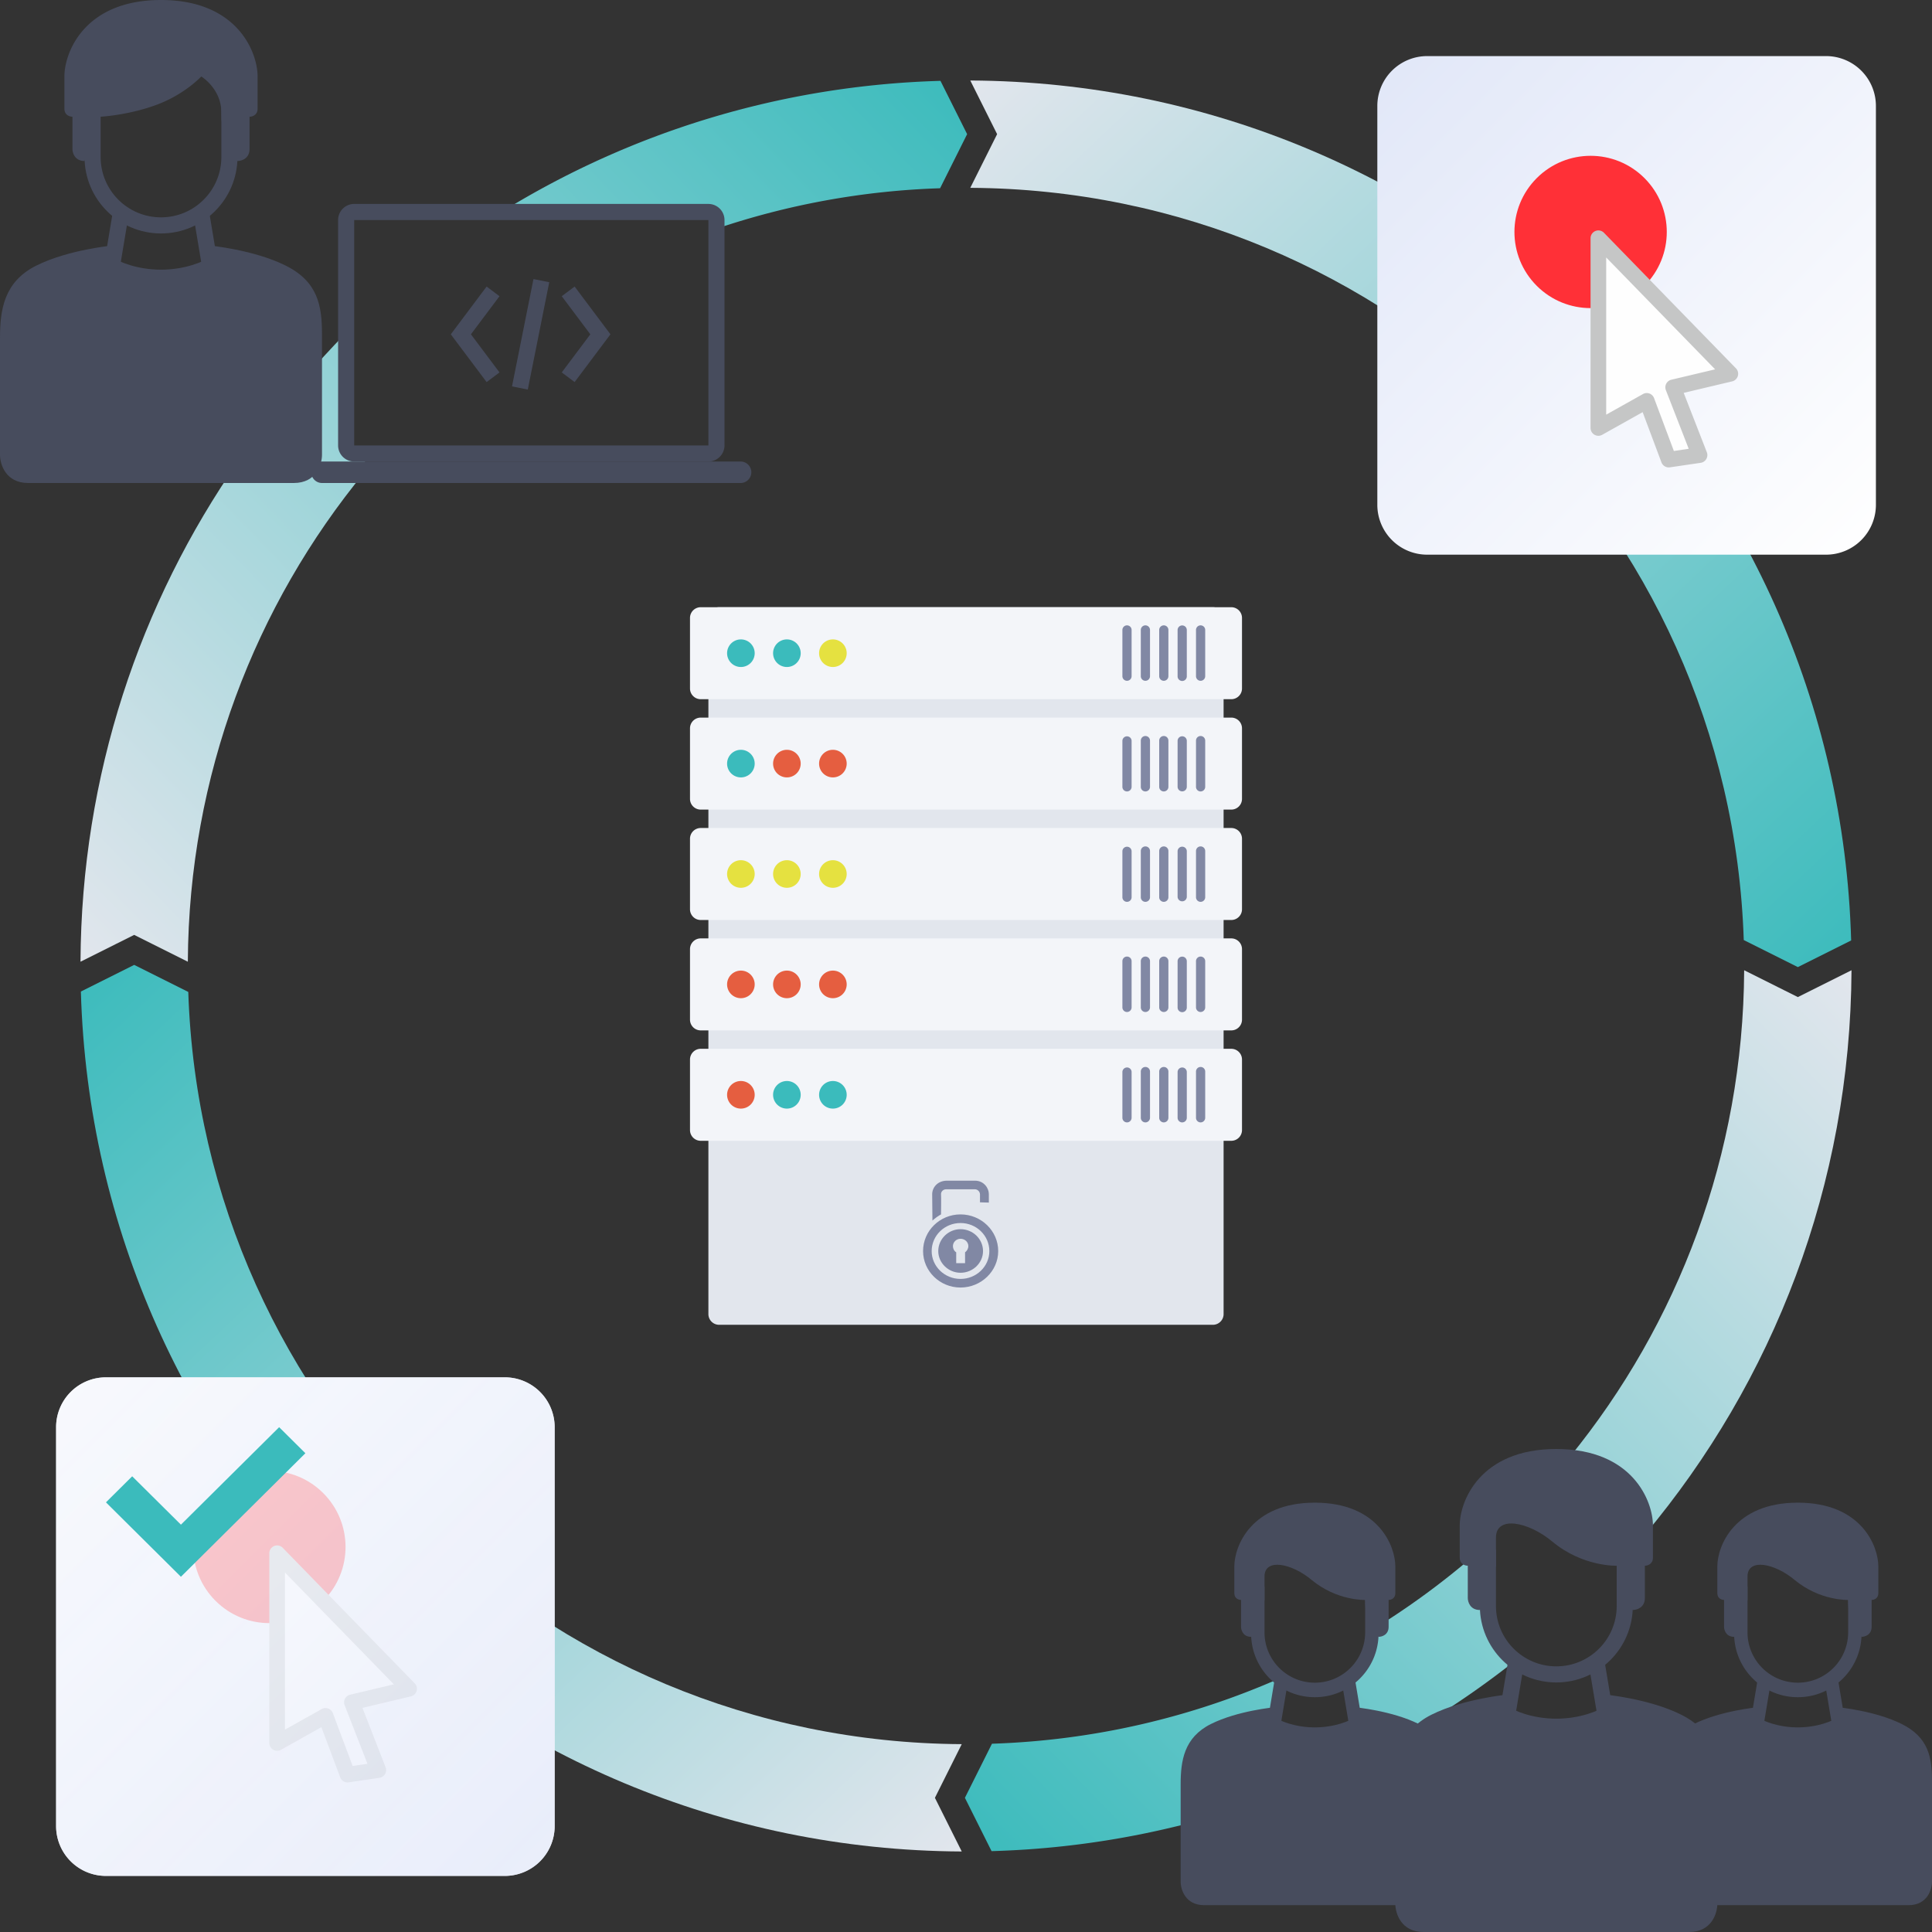 <svg xmlns="http://www.w3.org/2000/svg" width="310" height="310" fill="none"><rect width="100%" height="100%" fill="#333333" stroke="none"/><path fill="url(#a)" d="m30.21 159.162-8.68-4.34-8.553 4.276c2.163 76.348 64.554 137.619 141.34 137.982l-4.305-8.609 4.306-8.613c-67.252-.361-121.919-53.891-124.108-120.696"/><path fill="url(#b)" d="M263.934 246.225c20.556-24.519 32.987-56.081 33.15-90.542l-8.61 4.305-8.613-4.306c-.159 29.611-10.625 56.783-27.994 78.11z"/><path fill="url(#c)" d="m216.142 270.389 3.875 10.978a142.3 142.3 0 0 0 22.82-14.68l-3.875-6.632-2.11-10.763a125.4 125.4 0 0 1-16.835 12.326l-1.291 5.326z"/><path fill="url(#d)" d="m159.165 279.791-4.34 8.679 4.277 8.553a141.8 141.8 0 0 0 39.387-6.72l5.598-10.011 1.291-11.012c-14.21 6.273-29.812 9.974-46.213 10.511"/><path fill="url(#e)" d="m279.796 150.835 8.679 4.34 8.553-4.277c-2.164-76.347-64.555-137.619-141.34-137.981l4.305 8.609-4.307 8.613c67.253.36 121.921 53.89 124.11 120.696"/><path fill="url(#f)" d="m150.842 30.205 4.339-8.68-4.278-8.552c-25.766.73-49.813 8.32-70.382 21.007h33.146l1.298 2.715a124.5 124.5 0 0 1 35.877-6.49"/><path fill="url(#g)" d="M55.972 52.958c-.861.861-3.272 3.358-6.028 6.459v15.93h8.611v-2.153l-2.583-.86z"/><path fill="url(#h)" d="M38.32 73.898c-15.894 22.822-25.262 50.528-25.404 80.414l8.61-4.304 8.613 4.306c.16-29.85 10.795-57.222 28.416-78.625z"/><path fill="#e2e6ed" d="M113.667 99.15c0-.95.771-1.722 1.722-1.722h79.222c.951 0 1.722.772 1.722 1.723V210.85c0 .951-.771 1.722-1.722 1.722h-79.222a1.72 1.72 0 0 1-1.722-1.722z"/><path fill="#8188a4" fill-rule="evenodd" d="M154.119 194.857c3.328 0 6.048 2.648 6.048 5.888 0 3.2-2.72 5.847-6.048 5.847-3.329 0-6.008-2.647-6.008-5.847 0-3.24 2.679-5.888 6.008-5.888m-4.506.988s.366-.316.69-.553c.325-.237.69-.435.69-.435s.041-2.845 0-3.279c0-.395.366-.751.812-.751h4.628c.405 0 .811.356.811.83v1.264l1.421.04v-1.383c0-.909-.771-2.134-2.232-2.134h-4.466c-1.583 0-2.394 1.146-2.394 2.173 0 1.067.04 4.228.04 4.228m4.506 1.383c1.989 0 3.612 1.58 3.612 3.517 0 1.896-1.623 3.477-3.612 3.477-1.949 0-3.572-1.581-3.572-3.477 0-1.937 1.623-3.517 3.572-3.517m0 1.541c.69 0 1.258.514 1.258 1.185 0 .395-.243.791-.528.988v1.739h-1.42v-1.739c-.325-.197-.528-.593-.528-.988 0-.671.568-1.185 1.218-1.185m0-2.529c2.557 0 4.627 2.015 4.627 4.505 0 2.449-2.07 4.464-4.627 4.464s-4.628-2.015-4.628-4.464c0-2.49 2.071-4.505 4.628-4.505" clip-rule="evenodd"/><path fill="#f3f5f9" d="M110.714 170.008c0-.951.771-1.722 1.723-1.722h85.127c.951 0 1.722.771 1.722 1.722v11.317c0 .951-.771 1.723-1.722 1.723h-85.127c-.457 0-.895-.181-1.218-.505a1.72 1.72 0 0 1-.505-1.218z"/><path fill="#8188a4" d="M191.905 171.976a.739.739 0 1 1 1.476 0v7.381a.74.74 0 0 1-.738.738.74.74 0 0 1-.738-.738zm-2.953 0a.74.74 0 0 1 1.477 0v7.381a.74.74 0 0 1-.739.738.74.74 0 0 1-.738-.738zm-2.952 0a.739.739 0 1 1 1.476 0v7.381a.74.74 0 0 1-.738.738.74.74 0 0 1-.738-.738zm-2.952 0a.739.739 0 1 1 1.476 0v7.381a.74.74 0 0 1-.738.738.74.74 0 0 1-.738-.738zm-2.953 0a.743.743 0 0 1 1.247-.498.74.74 0 0 1 .229.498v7.381a.74.74 0 0 1-.738.738.74.74 0 0 1-.738-.738z"/><path fill="#e55e40" d="M118.833 177.881a2.214 2.214 0 1 0 0-4.427 2.214 2.214 0 0 0 0 4.427"/><path fill="#3bbbbc" d="M126.214 177.881a2.214 2.214 0 1 0 0-4.427 2.214 2.214 0 0 0 0 4.427m7.381 0a2.214 2.214 0 1 0 0-4.427 2.214 2.214 0 0 0 0 4.427"/><path fill="#f3f5f9" d="M110.714 152.294c0-.951.771-1.723 1.723-1.723h85.127c.951 0 1.722.772 1.722 1.723v11.317c0 .951-.771 1.722-1.722 1.722h-85.127a1.73 1.73 0 0 1-1.218-.504 1.73 1.73 0 0 1-.505-1.218z"/><path fill="#8188a4" d="M191.905 154.262a.739.739 0 1 1 1.476 0v7.381a.74.74 0 0 1-.738.738.74.74 0 0 1-.738-.738zm-2.953 0a.739.739 0 1 1 1.477 0v7.381a.739.739 0 1 1-1.477 0zm-2.952 0a.739.739 0 1 1 1.476 0v7.381a.74.74 0 0 1-.738.738.74.74 0 0 1-.738-.738zm-2.952 0a.739.739 0 1 1 1.476 0v7.381a.74.74 0 0 1-.738.738.74.74 0 0 1-.738-.738zm-2.953 0a.739.739 0 1 1 1.476 0v7.381a.74.74 0 0 1-.738.738.74.74 0 0 1-.738-.738z"/><path fill="#e55e40" d="M118.833 160.166a2.214 2.214 0 1 0 0-4.427 2.214 2.214 0 0 0 0 4.427m7.381 0a2.214 2.214 0 1 0 0-4.427 2.214 2.214 0 0 0 0 4.427m7.381 0a2.214 2.214 0 1 0 0-4.427 2.214 2.214 0 0 0 0 4.427"/><path fill="#f3f5f9" d="M110.714 134.579c0-.951.771-1.722 1.723-1.722h85.127c.951 0 1.722.771 1.722 1.722v11.318c0 .951-.771 1.722-1.722 1.722h-85.127a1.71 1.71 0 0 1-1.218-.504 1.73 1.73 0 0 1-.505-1.218z"/><path fill="#8188a4" d="M191.905 136.547a.74.74 0 0 1 .738-.738.74.74 0 0 1 .738.738v7.381a.74.74 0 0 1-.202.547.74.74 0 0 1-.536.231.743.743 0 0 1-.738-.778zm-2.953 0a.74.74 0 0 1 1.477 0v7.381a.74.74 0 0 1-.739.693.74.74 0 0 1-.738-.693zm-2.952 0a.74.74 0 0 1 .738-.738.74.74 0 0 1 .738.738v7.381a.739.739 0 1 1-1.476 0zm-2.952 0a.74.74 0 0 1 .738-.738.74.74 0 0 1 .738.738v7.381a.74.74 0 0 1-.202.547.74.74 0 0 1-.536.231.743.743 0 0 1-.738-.778zm-2.953 0a.74.74 0 0 1 1.476 0v7.381a.739.739 0 1 1-1.476 0z"/><path fill="#e5e140" d="M118.833 142.452a2.214 2.214 0 1 0 0-4.427 2.214 2.214 0 0 0 0 4.427m7.381 0a2.214 2.214 0 1 0 0-4.427 2.214 2.214 0 0 0 0 4.427m7.381 0a2.214 2.214 0 1 0 0-4.427 2.214 2.214 0 0 0 0 4.427"/><path fill="#f3f5f9" d="M110.714 116.865c0-.951.771-1.722 1.723-1.722h85.127c.951 0 1.722.771 1.722 1.722v11.317c0 .952-.771 1.723-1.722 1.723h-85.127a1.72 1.72 0 0 1-1.723-1.723z"/><path fill="#8188a4" d="M191.905 118.833a.74.74 0 0 1 .738-.738.74.74 0 0 1 .738.738v7.381a.739.739 0 1 1-1.476 0zm-2.953 0a.74.74 0 0 1 1.477 0v7.381a.739.739 0 1 1-1.477 0zm-2.952 0a.74.74 0 0 1 .738-.738.74.74 0 0 1 .738.738v7.381a.739.739 0 1 1-1.476 0zm-2.952 0a.74.74 0 0 1 .738-.738.74.74 0 0 1 .738.738v7.381a.739.739 0 1 1-1.476 0zm-2.953 0a.74.74 0 0 1 1.476 0v7.381a.739.739 0 1 1-1.476 0z"/><path fill="#3bbbbc" d="M118.833 124.738a2.214 2.214 0 1 0 0-4.427 2.214 2.214 0 0 0 0 4.427"/><path fill="#e55e40" d="M126.214 124.738a2.214 2.214 0 1 0 0-4.427 2.214 2.214 0 0 0 0 4.427m7.381 0a2.214 2.214 0 1 0 0-4.427 2.214 2.214 0 0 0 0 4.427"/><path fill="#f3f5f9" d="M110.714 99.15c0-.95.771-1.72 1.722-1.72h85.127c.952 0 1.723.77 1.723 1.721v11.317c0 .952-.771 1.723-1.723 1.723h-85.127a1.71 1.71 0 0 1-1.218-.505 1.71 1.71 0 0 1-.504-1.218z"/><path fill="#8188a4" d="M191.905 101.119a.739.739 0 1 1 1.476 0v7.381a.74.74 0 0 1-.738.738.74.74 0 0 1-.738-.738zm-2.953 0a.739.739 0 1 1 1.477 0v7.381a.739.739 0 1 1-1.477 0zm-2.952 0a.739.739 0 1 1 1.476 0v7.381a.74.74 0 0 1-.738.738.74.74 0 0 1-.738-.738zm-2.952 0a.739.739 0 1 1 1.476 0v7.381a.74.74 0 0 1-.738.738.74.74 0 0 1-.738-.738zm-2.953 0a.739.739 0 1 1 1.476 0v7.381a.74.74 0 0 1-.738.738.74.74 0 0 1-.738-.738z"/><path fill="#3bbbbc" d="M118.833 107.024a2.214 2.214 0 1 0 0-4.427 2.214 2.214 0 0 0 0 4.427m7.381 0a2.214 2.214 0 1 0 0-4.427 2.214 2.214 0 0 0 0 4.427"/><path fill="#e5e140" d="M133.595 107.024a2.214 2.214 0 1 0 0-4.427 2.214 2.214 0 0 0 0 4.427"/><path fill="#474c5d" d="M266.944 301.927c0 1.256.754 3.767 3.768 3.767h35.521c3.013 0 3.767-2.511 3.767-3.767v-16.146c0-3.767-.538-6.996-4.844-9.149-4.305-2.153-10.226-2.691-10.226-2.691-1.076 0-.269.897 0 1.615-.807.538-3.229 1.614-6.458 1.614s-5.651-1.076-6.458-1.614c.448-.718 1.507-1.615 0-1.615 0 0-5.92.538-10.226 2.691-4.323 2.161-4.844 5.92-4.844 9.687z"/><path fill="#474c5d" fill-rule="evenodd" d="M280.399 254.566v7.535a8.075 8.075 0 0 0 16.146 0v-7.535h2.153v7.535c0 5.647-4.578 10.225-10.226 10.225-5.647 0-10.226-4.578-10.226-10.225v-7.535z" clip-rule="evenodd"/><path fill="#474c5d" fill-rule="evenodd" d="M293.677 268.574a1.08 1.08 0 0 1 1.09.491q.113.181.149.393l1.076 6.459a1.08 1.08 0 0 1-.492 1.09 1.1 1.1 0 0 1-.392.148 1.08 1.08 0 0 1-1.239-.884l-1.077-6.459a1.08 1.08 0 0 1 .492-1.09c.12-.075.254-.125.393-.148m-10.41 0a1.075 1.075 0 0 0-1.239.884l-1.076 6.459a1.08 1.08 0 0 0 .492 1.09 1.07 1.07 0 0 0 .812.135 1.08 1.08 0 0 0 .819-.871l1.077-6.459a1.08 1.08 0 0 0-.492-1.09 1.1 1.1 0 0 0-.393-.148" clip-rule="evenodd"/><path fill="#474c5d" d="M276.632 261.024c0 .538.323 1.615 1.614 1.615l2.153-5.92v-3.768c0-2.96 4.306-2.152 7.535.539 4.077 3.397 8.611 3.229 8.611 3.229 0 3.875 1.435 5.382 2.153 5.92.538 0 1.614-.323 1.614-1.615v-4.305c.359 0 1.077-.216 1.077-1.077v-4.305c0-3.229-2.691-10.226-12.917-10.226s-12.917 6.997-12.917 10.226v4.305c0 .861.718 1.077 1.077 1.077zm-87.188 40.903c0 1.256.754 3.767 3.768 3.767h35.521c3.013 0 3.767-2.511 3.767-3.767v-16.146c0-3.767-.538-6.996-4.844-9.149-4.305-2.153-10.226-2.691-10.226-2.691-1.076 0-.269.897 0 1.615-.807.538-3.229 1.614-6.458 1.614s-5.651-1.076-6.458-1.614c.448-.718 1.507-1.615 0-1.615 0 0-5.92.538-10.226 2.691-4.323 2.161-4.844 5.92-4.844 9.687z"/><path fill="#474c5d" fill-rule="evenodd" d="M202.899 254.566v7.535a8.075 8.075 0 0 0 16.146 0v-7.535h2.153v7.535c0 5.647-4.578 10.225-10.226 10.225-5.647 0-10.226-4.578-10.226-10.225v-7.535z" clip-rule="evenodd"/><path fill="#474c5d" fill-rule="evenodd" d="M216.177 268.574a1.08 1.08 0 0 1 1.09.491q.113.181.149.393l1.076 6.459a1.08 1.08 0 0 1-.492 1.09 1.1 1.1 0 0 1-.392.148 1.08 1.08 0 0 1-1.239-.884l-1.077-6.459a1.08 1.08 0 0 1 .492-1.09c.12-.075.254-.125.393-.148m-10.41 0a1.075 1.075 0 0 0-1.239.884l-1.076 6.459a1.08 1.08 0 0 0 .492 1.09 1.07 1.07 0 0 0 .812.135 1.08 1.08 0 0 0 .819-.871l1.077-6.459a1.08 1.08 0 0 0-.492-1.09 1.1 1.1 0 0 0-.393-.148" clip-rule="evenodd"/><path fill="#474c5d" d="M199.132 261.024c0 .538.323 1.615 1.614 1.615l2.153-5.92v-3.768c0-2.96 4.306-2.152 7.535.539 4.077 3.397 8.611 3.229 8.611 3.229 0 3.875 1.435 5.382 2.153 5.92.538 0 1.614-.323 1.614-1.615v-4.305c.359 0 1.077-.216 1.077-1.077v-4.305c0-3.229-2.691-10.226-12.917-10.226s-12.917 6.997-12.917 10.226v4.305c0 .861.718 1.077 1.077 1.077zm24.757 44.455c0 1.507.904 4.521 4.521 4.521h42.625c3.616 0 4.52-3.014 4.52-4.521v-19.375c0-4.521-.645-8.396-5.812-10.979s-12.271-3.229-12.271-3.229c-1.292 0-.323 1.076 0 1.937-.969.646-3.875 1.938-7.75 1.938s-6.781-1.292-7.75-1.938c.538-.861 1.808-1.937 0-1.937 0 0-7.104.646-12.271 3.229-5.187 2.594-5.812 7.104-5.812 11.625z"/><path fill="#474c5d" fill-rule="evenodd" d="M240.035 248.646v9.042c0 5.35 4.337 9.687 9.687 9.687s9.688-4.337 9.688-9.687v-9.042h2.583v9.042c0 6.776-5.494 12.27-12.271 12.27s-12.271-5.494-12.271-12.27v-9.042z" clip-rule="evenodd"/><path fill="#474c5d" fill-rule="evenodd" d="M255.968 265.455a1.293 1.293 0 0 1 1.487 1.062l1.291 7.75a1.3 1.3 0 0 1-.591 1.308 1.29 1.29 0 0 1-1.957-.884l-1.292-7.75a1.293 1.293 0 0 1 1.062-1.486m-12.492 0a1.3 1.3 0 0 0-1.308.591 1.3 1.3 0 0 0-.178.471l-1.292 7.75a1.296 1.296 0 0 0 1.068 1.452 1.294 1.294 0 0 0 1.48-1.028l1.292-7.75a1.293 1.293 0 0 0-1.062-1.486" clip-rule="evenodd"/><path fill="#474c5d" d="M235.514 256.396c0 .646.387 1.937 1.937 1.937l2.584-7.104v-4.521c0-3.552 5.166-2.583 9.041.646 4.893 4.077 10.334 3.875 10.334 3.875 0 4.65 1.722 6.459 2.583 7.104.646 0 1.937-.387 1.937-1.937v-5.167c.431 0 1.292-.258 1.292-1.291v-5.167c0-3.875-3.229-12.271-15.5-12.271s-15.5 8.396-15.5 12.271v5.167c0 1.033.861 1.291 1.292 1.291zM0 72.98c0 1.506.904 4.52 4.52 4.52h42.626c3.617 0 4.52-3.014 4.52-4.52V53.603c0-4.52-.645-8.396-5.812-10.979s-12.27-3.23-12.27-3.23c-1.292 0-.324 1.077 0 1.938-.97.646-3.876 1.938-7.75 1.938-3.876 0-6.782-1.292-7.75-1.938.538-.86 1.808-1.937 0-1.937 0 0-7.105.646-12.271 3.229C.625 45.219 0 49.729 0 54.25z"/><path fill="#474c5d" fill-rule="evenodd" d="M16.146 9.042v16.145c0 5.35 4.337 9.688 9.687 9.688s9.688-4.337 9.688-9.688V9.043h2.583v16.145c0 6.777-5.494 12.271-12.27 12.271-6.778 0-12.271-5.493-12.271-12.27V9.041z" clip-rule="evenodd"/><path fill="#474c5d" fill-rule="evenodd" d="M32.08 32.955a1.29 1.29 0 0 1 1.486 1.062l1.29 7.75a1.292 1.292 0 0 1-2.547.424l-1.291-7.75a1.29 1.29 0 0 1 1.06-1.486zm-12.493 0a1.29 1.29 0 0 0-1.486 1.062l-1.292 7.75a1.294 1.294 0 0 0 1.569 1.503 1.29 1.29 0 0 0 .979-1.079l1.292-7.75a1.29 1.29 0 0 0-1.062-1.486" clip-rule="evenodd"/><path fill="#474c5d" d="M11.625 23.896c0 .646.387 1.937 1.938 1.937l2.583-7.104s4.52-.242 9.041-1.937 7.105-4.521 7.105-4.521 3.229 1.937 3.229 5.812c0 4.65 1.722 7.105 2.583 7.75.646 0 1.938-.387 1.938-1.937v-5.167c.43 0 1.291-.258 1.291-1.291V12.27c0-3.874-3.229-12.27-15.5-12.27-12.27 0-15.5 8.396-15.5 12.27v5.168c0 1.033.861 1.291 1.292 1.291zm38.319 51.882c0-.951.771-1.723 1.723-1.723h67.166a1.722 1.722 0 1 1 0 3.445H51.667a1.723 1.723 0 0 1-1.723-1.722"/><path fill="#474c5d" fill-rule="evenodd" d="M113.667 35.306H56.833v36.166h56.834zm-56.834-2.584a2.58 2.58 0 0 0-2.583 2.584v36.166a2.584 2.584 0 0 0 2.583 2.584h56.834a2.587 2.587 0 0 0 2.583-2.584V35.306a2.585 2.585 0 0 0-2.583-2.584z" clip-rule="evenodd"/><path fill="#474c5d" fill-rule="evenodd" d="m82.154 62 3.444-17.222 2.533.507-3.444 17.222zm12.568-8.358-4.585-6.114 2.067-1.55 5.747 7.664-5.747 7.664-2.067-1.55zm-19.159 0 4.585 6.114-2.067 1.55-5.748-7.664 5.748-7.664 2.067 1.55z" clip-rule="evenodd"/><path fill="url(#i)" d="M221 17a8 8 0 0 1 8-8h64a8 8 0 0 1 8 8v64a8 8 0 0 1-8 8h-64a8 8 0 0 1-8-8z"/><path fill="#ff3037" d="M263.864 45.86c-4.773 4.771-12.512 4.771-17.284 0-4.773-4.772-4.773-12.509 0-17.28 4.773-4.773 12.511-4.773 17.284-.001s4.773 12.508 0 17.28z"/><path fill="#fefefe" fill-rule="evenodd" d="m277.644 59.973-21.176-21.747v30.446l7.765-4.35 3.529 9.424 4.941-.725-4.235-10.873z" clip-rule="evenodd"/><path fill="#c5c6c6" fill-rule="evenodd" d="M255.996 37.065a1.25 1.25 0 0 0-.782 1.161v30.446a1.254 1.254 0 0 0 1.867 1.094l6.489-3.636 3.017 8.056c.207.553.772.886 1.356.8l4.941-.724a1.254 1.254 0 0 0 .987-1.695l-3.713-9.531 7.774-1.843a1.253 1.253 0 0 0 .609-2.094l-21.175-21.747a1.25 1.25 0 0 0-1.37-.287m19.206 22.199-7.024 1.664a1.255 1.255 0 0 0-.879 1.675l3.664 9.407-2.382.35-3.175-8.477a1.25 1.25 0 0 0-1.786-.654l-5.899 3.304V41.311z" clip-rule="evenodd"/><path fill="url(#j)" d="M9 229a8 8 0 0 1 8-8h64a8 8 0 0 1 8 8v64a8 8 0 0 1-8 8H17a8 8 0 0 1-8-8z"/><path fill="#ff3037" d="M51.864 256.859c-4.773 4.772-12.512 4.772-17.284.001-4.773-4.772-4.773-12.509 0-17.281s12.511-4.772 17.284 0 4.773 12.508 0 17.28"/><path fill="#fefefe" fill-rule="evenodd" d="m65.644 270.973-21.176-21.747v30.446l7.765-4.349 3.529 9.423 4.94-.725-4.234-10.873z" clip-rule="evenodd"/><path fill="#c5c6c6" fill-rule="evenodd" d="M43.996 248.065a1.25 1.25 0 0 0-.782 1.161v30.446a1.254 1.254 0 0 0 1.867 1.094l6.49-3.636 3.016 8.056c.207.553.772.887 1.356.801l4.941-.725a1.253 1.253 0 0 0 .986-1.695l-3.712-9.531 7.774-1.843a1.253 1.253 0 0 0 .61-2.094l-21.176-21.747a1.25 1.25 0 0 0-1.37-.287m19.206 22.199-7.024 1.664a1.255 1.255 0 0 0-.879 1.675l3.664 9.407-2.382.349-3.175-8.476a1.252 1.252 0 0 0-1.786-.654l-5.898 3.304v-25.222z" clip-rule="evenodd"/><path fill="url(#k)" d="M9 229a8 8 0 0 1 8-8h64a8 8 0 0 1 8 8v64a8 8 0 0 1-8 8H17a8 8 0 0 1-8-8z" opacity=".75"/><path fill="#3bbbbc" fill-rule="evenodd" d="M49 233.179 29.03 253 17 241.06l4.21-4.18 7.82 7.761L44.79 229z" clip-rule="evenodd"/><defs><linearGradient id="a" x1="12.955" x2="150.759" y1="154.537" y2="300.609" gradientUnits="userSpaceOnUse"><stop stop-color="#3bbbbc"/><stop offset="1" stop-color="#e2e6ed"/></linearGradient><linearGradient id="b" x1="155.003" x2="298.889" y1="297.083" y2="157.722" gradientUnits="userSpaceOnUse"><stop stop-color="#3bbbbc"/><stop offset="1" stop-color="#e2e6ed"/></linearGradient><linearGradient id="c" x1="155.003" x2="298.889" y1="297.083" y2="157.722" gradientUnits="userSpaceOnUse"><stop stop-color="#3bbbbc"/><stop offset="1" stop-color="#e2e6ed"/></linearGradient><linearGradient id="d" x1="155.003" x2="298.889" y1="297.083" y2="157.722" gradientUnits="userSpaceOnUse"><stop stop-color="#3bbbbc"/><stop offset="1" stop-color="#e2e6ed"/></linearGradient><linearGradient id="e" x1="297.045" x2="159.241" y1="155.463" y2="9.391" gradientUnits="userSpaceOnUse"><stop stop-color="#3bbbbc"/><stop offset="1" stop-color="#e2e6ed"/></linearGradient><linearGradient id="f" x1="155.463" x2="11.155" y1="12.955" y2="152.677" gradientUnits="userSpaceOnUse"><stop stop-color="#3bbbbc"/><stop offset="1" stop-color="#e2e6ed"/></linearGradient><linearGradient id="g" x1="155.463" x2="11.155" y1="12.955" y2="152.677" gradientUnits="userSpaceOnUse"><stop stop-color="#3bbbbc"/><stop offset="1" stop-color="#e2e6ed"/></linearGradient><linearGradient id="h" x1="155.463" x2="11.155" y1="12.955" y2="152.677" gradientUnits="userSpaceOnUse"><stop stop-color="#3bbbbc"/><stop offset="1" stop-color="#e2e6ed"/></linearGradient><linearGradient id="i" x1="221" x2="301" y1="9" y2="89" gradientUnits="userSpaceOnUse"><stop stop-color="#e1e7f8"/><stop offset="1" stop-color="#fff"/></linearGradient><linearGradient id="j" x1="9" x2="89" y1="221" y2="301" gradientUnits="userSpaceOnUse"><stop stop-color="#e1e7f8"/><stop offset="1" stop-color="#fff"/></linearGradient><linearGradient id="k" x1="89" x2="9" y1="301" y2="221" gradientUnits="userSpaceOnUse"><stop stop-color="#e1e7f8"/><stop offset="1" stop-color="#fff"/></linearGradient></defs></svg>